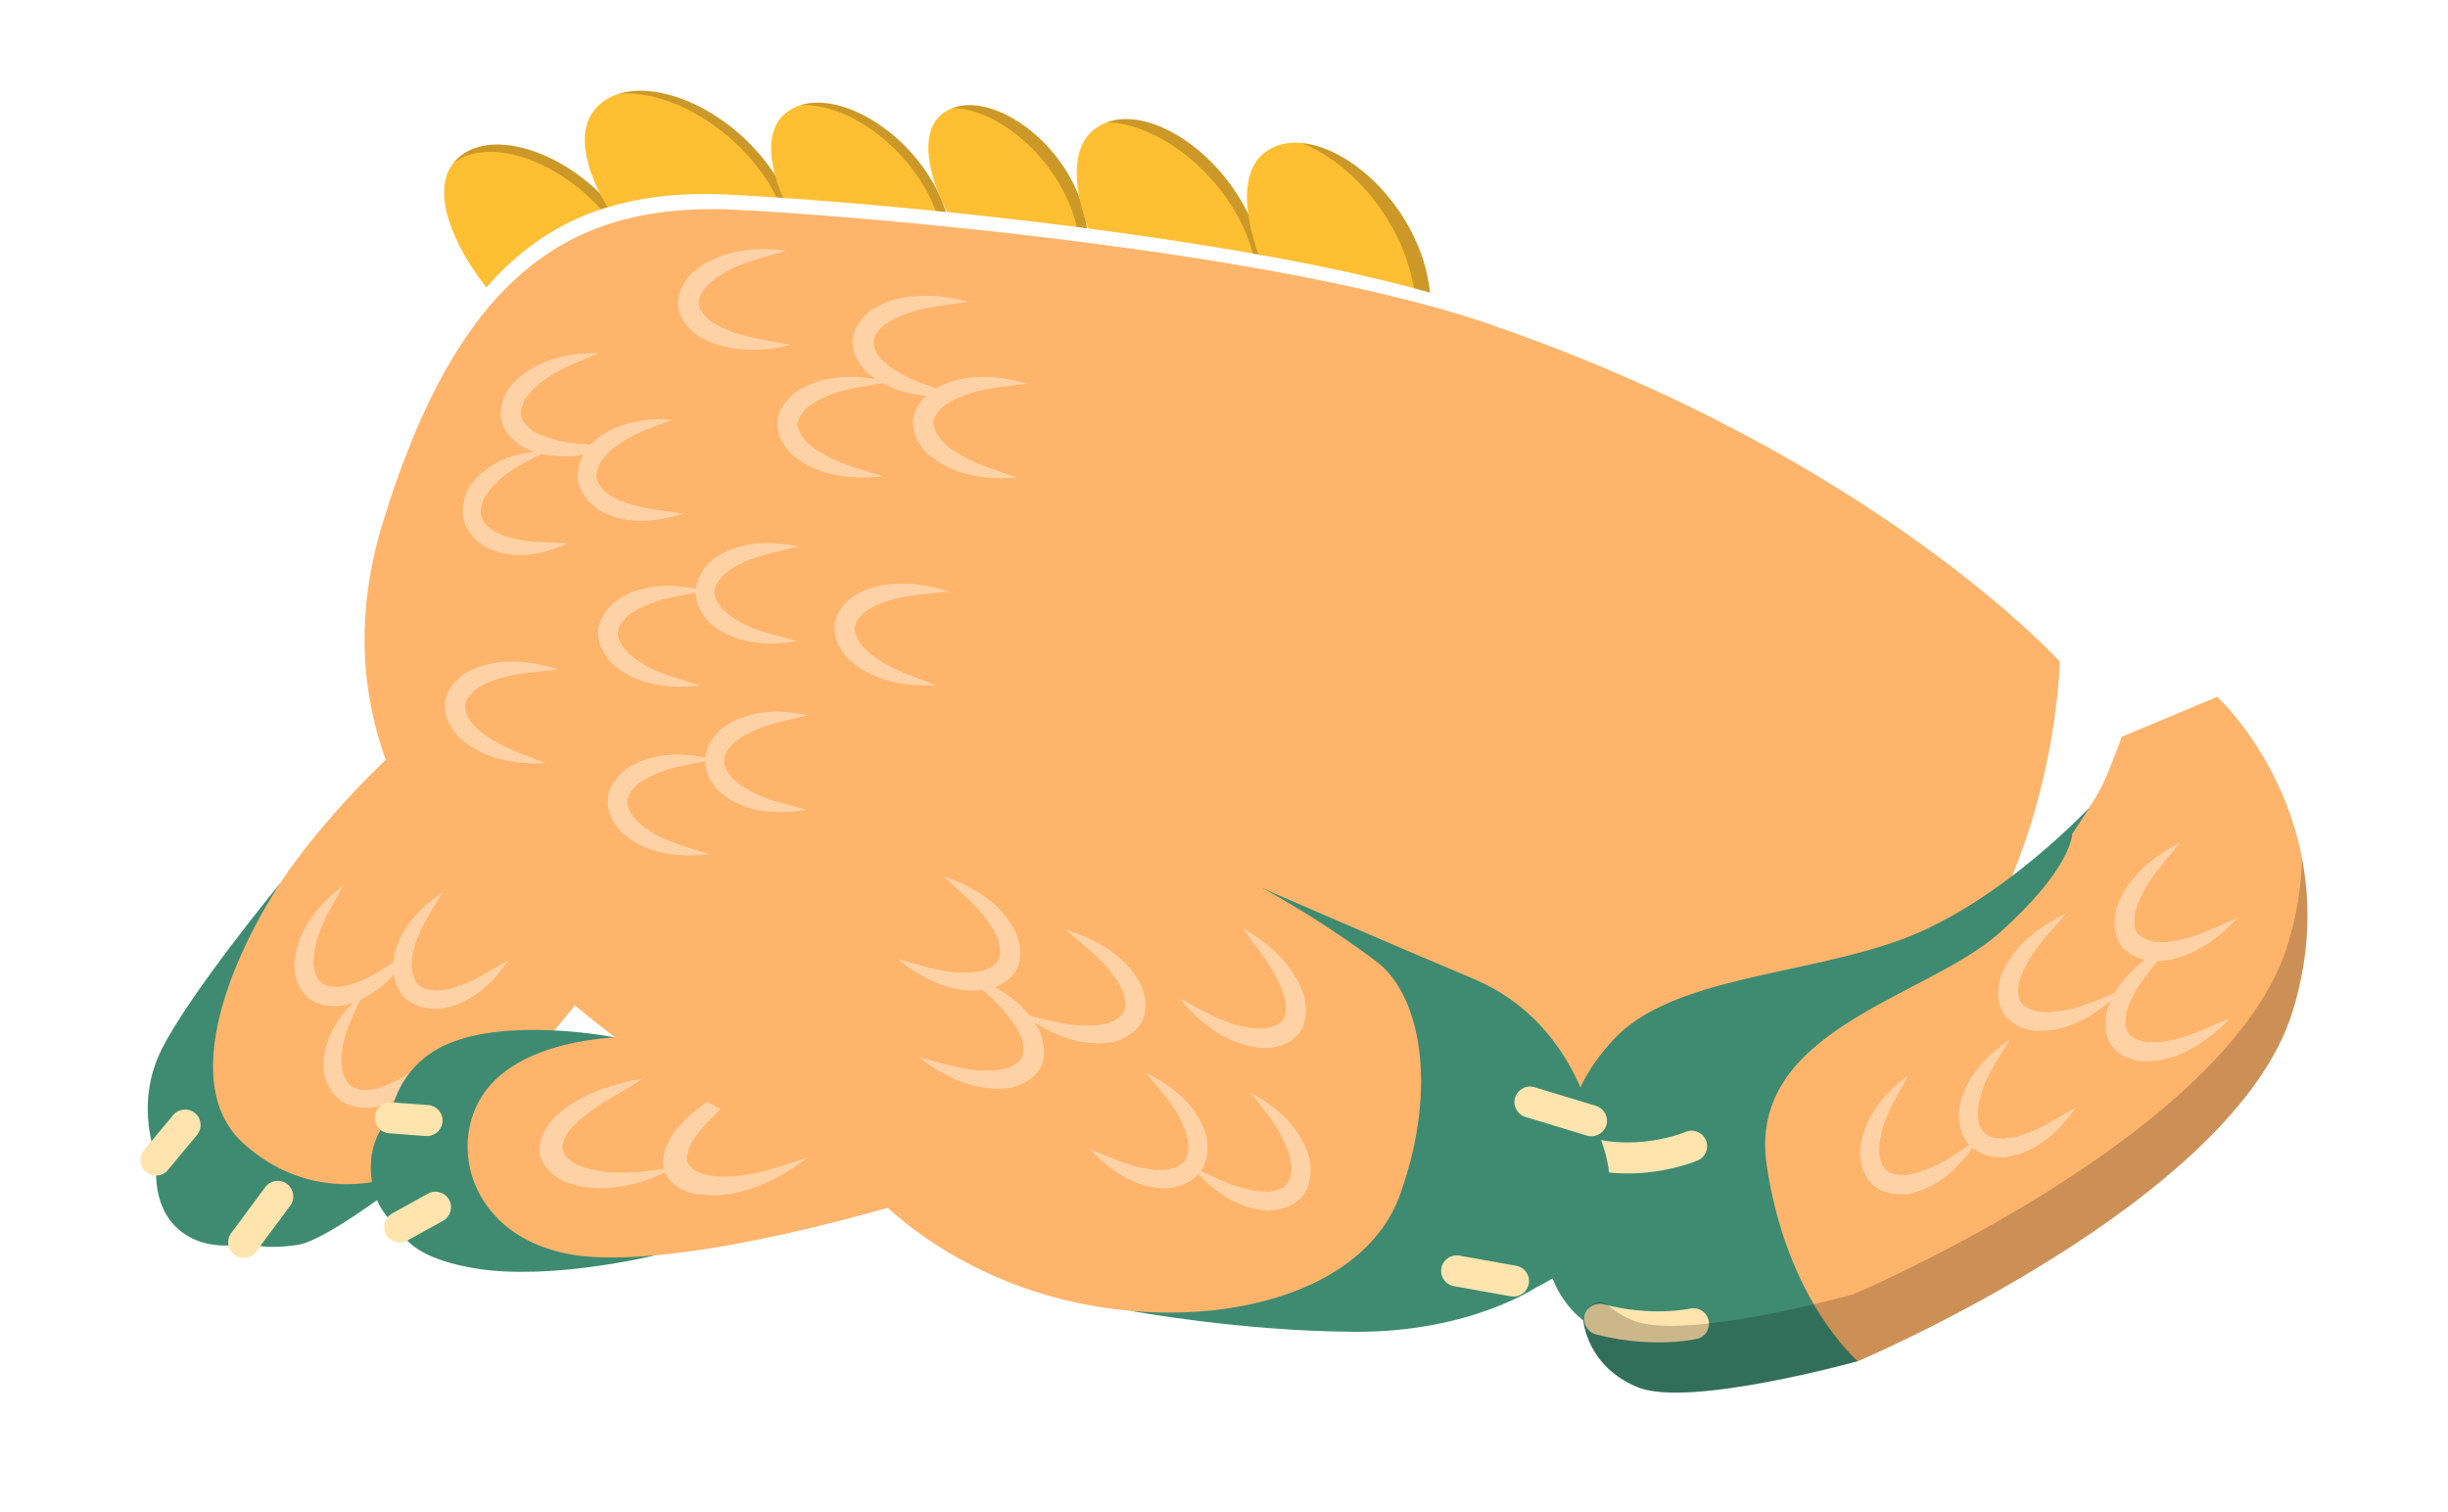<?xml version="1.0" encoding="UTF-8"?>
<svg id="_圖層_2" data-name="圖層 2" xmlns="http://www.w3.org/2000/svg" xmlns:xlink="http://www.w3.org/1999/xlink" viewBox="0 0 340 210">
  <defs>
    <filter id="drop-shadow-2" filterUnits="userSpaceOnUse">
      <feOffset dx="0" dy="0"/>
      <feGaussianBlur result="blur" stdDeviation="2"/>
      <feFlood flood-color="#000" flood-opacity=".4"/>
      <feComposite in2="blur" operator="in"/>
      <feComposite in="SourceGraphic"/>
    </filter>
    <filter id="drop-shadow-3" filterUnits="userSpaceOnUse">
      <feOffset dx="0" dy="-4"/>
      <feGaussianBlur result="blur-2" stdDeviation="4"/>
      <feFlood flood-color="#000" flood-opacity=".2"/>
      <feComposite in2="blur-2" operator="in"/>
      <feComposite in="SourceGraphic"/>
    </filter>
    <filter id="drop-shadow-4" filterUnits="userSpaceOnUse">
      <feOffset dx="0" dy="0"/>
      <feGaussianBlur result="blur-3" stdDeviation="2"/>
      <feFlood flood-color="#000" flood-opacity=".4"/>
      <feComposite in2="blur-3" operator="in"/>
      <feComposite in="SourceGraphic"/>
    </filter>
    <filter id="drop-shadow-5" filterUnits="userSpaceOnUse">
      <feOffset dx="0" dy="0"/>
      <feGaussianBlur result="blur-4" stdDeviation="2"/>
      <feFlood flood-color="#000" flood-opacity=".4"/>
      <feComposite in2="blur-4" operator="in"/>
      <feComposite in="SourceGraphic"/>
    </filter>
  </defs>
  <g>
    <path d="m38.9,122.69s-12.52,15.2-16.45,23.05c-3.94,7.85-.64,15.24-.64,15.24,0,0-1.11,6.21,2.99,9.75,4.1,3.55,9.62,1.83,9.62,1.83,0,0,1.52,1.09,6.87.34,5.35-.75,23.47-15.74,23.47-15.74l-25.86-34.47Z" style="fill: #3e8b72;"/>
    <path d="m34,174.69c-.5.04-1.01-.1-1.44-.42-.96-.71-1.16-2.06-.45-3.02l4.73-6.38c.71-.96,2.06-1.16,3.02-.45.96.71,1.16,2.06.45,3.02l-4.73,6.38c-.39.53-.97.82-1.58.87Z" style="fill: #ffe5ad;"/>
    <path d="m56.29,103.02s-7.92,6.79-15.14,16.44c-7.23,9.65-17.5,30.33-7.23,39.44,10.27,9.11,21.97,4.9,26.58,2.16,4.61-2.74,24.64-27.97,24.64-27.97l-28.84-30.07Z" style="fill: #ffb46b;"/>
    <path d="m44.94,148.6c.01-.74,0-1.5.12-2.2.16-.69.3-1.39.55-2.05.76-1.98,2-3.66,3.44-5.1-.37.12-.74.23-1.11.35-1.55.24-3.39.23-5.02-.91-1.52-1.27-2.01-3.12-2.05-4.73.11-.78.18-1.59.38-2.34.25-.72.47-1.47.8-2.15.67-1.35,1.53-2.57,2.49-3.67.99-1.08,2.09-2.03,3.21-2.91-.7,1.25-1.39,2.48-2.07,3.68-.63,1.23-1.18,2.45-1.58,3.69-.19.61-.28,1.24-.44,1.85-.1.61-.08,1.2-.12,1.78.12,1.11.44,2.07,1.08,2.6.66.52,1.67.62,2.76.55.55-.15,1.12-.22,1.68-.42.54-.26,1.12-.43,1.69-.68,1.14-.52,2.22-1.18,3.28-1.9.19-.12.39-.26.58-.38.1-.62.19-1.25.37-1.84.26-.68.5-1.38.83-2,1.35-2.51,3.44-4.42,5.69-5.93-1.42,2.33-2.88,4.51-3.7,6.87-.2.58-.3,1.18-.47,1.75-.11.58-.1,1.15-.16,1.71.09,1.08.37,2.03.99,2.6.63.55,1.61.74,2.68.76.54-.09,1.1-.12,1.65-.26.53-.2,1.1-.33,1.66-.53,2.24-.84,4.26-2.23,6.52-3.47-1.46,2.08-3.14,4.03-5.46,5.35-.56.34-1.2.6-1.82.88-.65.24-1.39.37-2.1.54-1.51.11-3.31-.08-4.86-1.32-1.05-.98-1.55-2.2-1.76-3.39-.81.9-1.72,1.72-2.78,2.42-.57.4-1.21.73-1.84,1.07,0,0-.02,0-.03.01-.99,2.09-1.93,4.1-2.37,6.17-.12.59-.12,1.19-.22,1.76-.03.57.06,1.13.08,1.67.23,1.03.65,1.92,1.33,2.41.69.47,1.68.55,2.73.46.51-.14,1.06-.22,1.57-.41.5-.25,1.02-.42,1.53-.67,2.07-1.01,3.84-2.52,5.88-3.9-1.15,2.13-2.52,4.14-4.57,5.62-.49.38-1.07.69-1.64,1.01-.59.29-1.3.48-1.96.72-1.43.26-3.22.26-4.92-.76-1.62-1.15-2.28-2.84-2.54-4.37Z" style="fill: #ffd2a6;"/>
    <path d="m21.82,163.25c-.54.04-1.09-.12-1.54-.49-.92-.76-1.04-2.12-.28-3.04l4.05-4.86c.77-.91,2.13-1.04,3.04-.28.92.76,1.04,2.12.28,3.04l-4.05,4.87c-.39.47-.94.73-1.5.77Z" style="fill: #ffe5ad;"/>
  </g>
  <g>
    <path d="m85.31,144.06s-12.53-2.51-21.48.3c-8.94,2.81-9.62,10.88-9.62,10.88,0,0-3.15,2.57-2.66,8.03.49,5.46,3.96,7.15,3.96,7.15,0,0,.28,4.06,10.62,5.75,10.34,1.69,24.68-1.79,24.68-1.79l-5.51-30.31Z" style="fill: #3e8b72;"/>
    <path d="m90.6,143.98s-15.57-1.03-22.46,6.67c-6.89,7.7-2.9,23.03,14.46,23.93,17.36.91,47.87-8.99,47.87-8.99l-15.84-19.75-24.04-1.86Z" style="fill: #ffb46b;"/>
    <path d="m80.17,161.75c.62.21,1.21.49,1.89.65.72.1,1.42.31,2.16.38,1.51.13,3.09.08,4.72-.04,1.06-.11,2.16-.27,3.26-.42-.37-1.8.42-3.48,1.29-4.92.58-.67,1.12-1.38,1.73-1.97.64-.55,1.28-1.11,1.93-1.63,2.65-2.02,5.57-3.34,8.49-4.47-2.33,2.12-4.81,3.94-6.9,6.02-.51.52-.93,1.1-1.44,1.6-.46.52-.78,1.08-1.18,1.6-.56,1.08-.88,2.13-.59,2.92.32.77,1.26,1.32,2.47,1.68.68.09,1.35.24,2.09.27.76-.04,1.5-.03,2.29-.1,3.2-.3,6.46-1.45,9.83-2.59-2.79,2.17-6.1,4.04-9.81,4.87-.9.24-1.88.3-2.82.39-.95.05-1.91-.06-2.86-.13-1.76-.38-3.59-1.32-4.37-3.03-1.04.48-2.11.94-3.23,1.29-1.7.47-3.45.84-5.25.89-.9.02-1.81-.09-2.7-.17-.89-.14-1.76-.39-2.63-.67-1.64-.8-3.22-2.07-3.59-4.01-.19-1.98.86-3.65,1.97-4.89.64-.52,1.24-1.14,1.9-1.6.68-.42,1.34-.87,2.03-1.2,1.38-.72,2.78-1.3,4.22-1.69,1.43-.44,2.87-.79,4.32-1.03-1.27.77-2.52,1.54-3.74,2.28-1.25.7-2.45,1.42-3.57,2.27-.55.42-1.04.85-1.59,1.24-.5.42-.89.91-1.34,1.35-.68.96-1.15,1.93-1.01,2.76.17.82.95,1.52,2.02,2.11Z" style="fill: #ffd2a6;"/>
    <path d="m59.47,157.77c-.1,0-.21,0-.32,0l-5.1-.38c-1.19-.09-2.08-1.12-1.99-2.31.09-1.19,1.1-2.09,2.31-1.99l5.1.38c1.19.09,2.08,1.12,1.99,2.31-.08,1.08-.94,1.91-1.99,1.99Z" style="fill: #ffe5ad;"/>
    <path d="m55.67,172.56c-.81.06-1.62-.35-2.04-1.11-.58-1.04-.2-2.35.84-2.93l4.97-2.75c1.04-.58,2.35-.2,2.93.84.58,1.04.2,2.35-.84,2.93l-4.97,2.75c-.28.16-.58.24-.89.26Z" style="fill: #ffe5ad;"/>
  </g>
  <g style="filter: url(#drop-shadow-2);">
    <path d="m98.97,29.04c-20.06,0-35.36,9.28-45.84,43.67-10.48,34.39,13.62,59.23,42.55,78.68,28.93,19.44,98.81,15.82,144.17,5.33,45.36-10.49,46.23-64.84,46.23-64.84,0,0-25.88-28.58-79.42-46.93-32.92-11.28-100.04-15.92-107.68-15.92Z" style="fill: #ffb46b;"/>
    <g>
      <path d="m85.9,83.17c.68-.34,1.35-.74,2.03-.99.69-.21,1.37-.44,2.06-.56,2.26-.45,4.48-.27,6.64.15.25-1.87,1.37-3.23,2.5-4.19.64-.37,1.27-.81,1.92-1.09.66-.24,1.32-.51,1.98-.66,2.66-.67,5.32-.45,7.87.06-2.54.66-5.03,1.08-7.28,2.04-.55.25-1.06.56-1.6.79-.5.29-.93.66-1.39.98-.76.76-1.33,1.59-1.38,2.42-.03.84.45,1.72,1.16,2.54.44.35.84.77,1.33,1.09.53.28,1.02.64,1.58.92,2.24,1.11,4.81,1.65,7.44,2.36-2.66.45-5.47.54-8.2-.31-.68-.21-1.34-.53-2-.83-.65-.34-1.26-.82-1.88-1.27-1.05-1.05-1.99-2.49-2.07-4.31-2.14.41-4.21.73-6.12,1.45-.57.22-1.1.5-1.66.71-.53.26-.98.62-1.47.91-.82.72-1.44,1.52-1.53,2.35-.07.83.39,1.74,1.07,2.6.43.38.82.81,1.31,1.16.53.3,1.02.69,1.56.99,2.22,1.22,4.81,1.89,7.46,2.7-2.73.34-5.59.29-8.33-.7-.68-.24-1.35-.6-2.01-.93-.65-.37-1.25-.89-1.86-1.36-1.09-1.17-2.06-2.76-1.94-4.74.29-1.96,1.56-3.33,2.82-4.27Z" style="fill: #ffd2a6;"/>
      <path d="m115.92,86.71c.33-1.96,1.67-3.29,3.02-4.18.72-.32,1.44-.69,2.16-.91.73-.18,1.47-.38,2.2-.46,2.94-.38,5.8.15,8.45.99-2.8.32-5.52.44-8.01,1.16-.62.18-1.19.45-1.78.63-.57.23-1.05.57-1.57.84-.88.69-1.54,1.46-1.66,2.29-.1.83.35,1.75,1.02,2.64.43.39.81.84,1.3,1.21.53.33,1.01.73,1.56,1.06,2.22,1.34,4.8,2.16,7.42,3.19-2.79.11-5.67-.11-8.39-1.23-.68-.27-1.34-.65-2-1.01-.64-.4-1.24-.94-1.85-1.43-1.07-1.2-2.03-2.82-1.87-4.8Z" style="fill: #ffd2a6;"/>
      <path d="m61.79,97.54c.33-1.96,1.67-3.29,3.02-4.18.72-.32,1.44-.69,2.16-.91.73-.18,1.47-.38,2.2-.46,2.94-.38,5.8.15,8.45.99-2.8.32-5.52.44-8.01,1.16-.62.18-1.19.45-1.78.63-.57.23-1.05.57-1.57.84-.88.69-1.54,1.46-1.66,2.29-.1.83.35,1.75,1.02,2.64.43.39.81.84,1.3,1.21.53.33,1.01.73,1.56,1.06,2.22,1.34,4.8,2.16,7.42,3.19-2.79.11-5.67-.11-8.39-1.23-.68-.27-1.34-.65-2-1.01-.64-.4-1.24-.94-1.85-1.43-1.07-1.2-2.03-2.82-1.87-4.8Z" style="fill: #ffd2a6;"/>
      <path d="m110.63,54.34c.7-.38,1.4-.8,2.12-1.08.73-.23,1.46-.49,2.21-.63,2.25-.44,4.5-.35,6.67.02-.33-.23-.67-.48-1-.71-1.17-1.13-2.27-2.69-2.24-4.68.21-1.97,1.51-3.39,2.85-4.36.72-.36,1.44-.77,2.18-1.03.75-.22,1.5-.46,2.26-.58,3.03-.52,6.03-.12,8.82.62-2.88.42-5.7.68-8.23,1.51-.63.21-1.2.51-1.81.72-.57.27-1.05.63-1.57.93-.86.73-1.5,1.54-1.57,2.38-.05.84.47,1.73,1.21,2.58.47.37.88.8,1.4,1.14.56.3,1.08.67,1.66.98,1.38.72,2.88,1.26,4.42,1.77.59-.3,1.19-.61,1.8-.82.74-.21,1.47-.44,2.22-.55,2.97-.49,5.9-.05,8.62.72-2.83.39-5.59.61-8.09,1.41-.62.21-1.18.49-1.78.7-.56.26-1.04.61-1.55.9-.86.72-1.49,1.52-1.57,2.35-.06.83.43,1.73,1.14,2.6.45.38.85.81,1.35,1.16.54.31,1.04.69,1.6,1,2.28,1.26,4.89,1.98,7.54,2.95-2.78.19-5.66.07-8.44-.95-.69-.24-1.37-.6-2.04-.93-.66-.37-1.28-.89-1.91-1.35-1.13-1.15-2.17-2.73-2.1-4.71.17-1.43.9-2.55,1.8-3.42-1.3-.13-2.6-.38-3.88-.83-.71-.23-1.4-.58-2.1-.9,0,0-.02-.01-.03-.02-2.46.39-4.84.72-7.01,1.5-.61.22-1.17.53-1.76.76-.56.28-1.02.65-1.52.96-.83.75-1.44,1.58-1.49,2.41-.03.84.5,1.72,1.24,2.55.46.36.88.78,1.39,1.11.55.28,1.07.65,1.64.95,2.32,1.18,4.94,1.82,7.61,2.7-2.77.27-5.64.25-8.44-.68-.7-.22-1.38-.54-2.07-.85-.67-.35-1.31-.84-1.96-1.28-1.17-1.12-2.27-2.64-2.28-4.62.16-1.97,1.41-3.43,2.7-4.42Z" style="fill: #ffd2a6;"/>
      <path d="m96.23,37.79c.66-.48,1.31-1,2.01-1.38.71-.34,1.43-.71,2.16-.93,2.95-1,6.02-1.02,8.92-.68-2.84.83-5.6,1.46-8.01,2.7-.59.31-1.12.68-1.68.98-.53.36-.94.79-1.41,1.17-.74.87-1.23,1.77-1.16,2.6.09.83.75,1.63,1.61,2.34.51.29.99.64,1.55.89.59.21,1.16.51,1.77.72,2.47.84,5.17,1.16,7.94,1.71-2.72.61-5.58.94-8.49.41-.73-.13-1.45-.36-2.17-.56-.72-.25-1.42-.64-2.13-.98-1.33-.94-2.66-2.28-2.97-4.24-.14-1.98.91-3.61,2.07-4.77Z" style="fill: #ffd2a6;"/>
      <path d="m65.17,67.59c.46-.58.92-1.18,1.45-1.67.55-.44,1.1-.91,1.69-1.28,1.81-1.1,3.82-1.67,5.85-1.91-.36-.13-.73-.27-1.09-.4-1.37-.76-2.82-1.9-3.4-3.8-.42-1.93.33-3.69,1.29-5,.57-.55,1.12-1.15,1.74-1.61.64-.42,1.28-.87,1.96-1.2,1.36-.65,2.78-1.09,4.22-1.37,1.44-.25,2.9-.32,4.32-.32-1.32.56-2.63,1.11-3.89,1.64-1.25.58-2.43,1.21-3.51,1.95-.53.37-.98.8-1.49,1.19-.46.42-.8.9-1.19,1.33-.59.95-.92,1.9-.74,2.72.2.81.94,1.52,1.85,2.13.52.22,1.02.52,1.58.7.58.12,1.15.35,1.76.5,1.22.29,2.47.43,3.75.52.22.02.46.04.69.05.46-.43.92-.87,1.42-1.22.62-.38,1.24-.78,1.88-1.07,2.61-1.15,5.43-1.38,8.13-1.19-2.56.97-5.04,1.79-7.13,3.15-.51.33-.96.75-1.45,1.09-.45.39-.79.84-1.17,1.25-.59.9-.95,1.83-.82,2.65.16.82.82,1.58,1.65,2.24.48.26.94.58,1.46.8.55.17,1.07.42,1.64.6,2.29.71,4.73.86,7.27,1.27-2.43.75-4.95,1.25-7.59.88-.65-.07-1.31-.26-1.98-.42-.66-.21-1.32-.56-1.99-.86-1.26-.84-2.56-2.09-3.03-4.02-.22-1.42.13-2.69.7-3.76-1.19.21-2.42.3-3.68.2-.69-.04-1.4-.17-2.11-.29,0,0-.02,0-.03,0-2.06,1.04-4.04,2.05-5.66,3.42-.45.39-.83.86-1.25,1.25-.38.43-.65.93-.97,1.37-.45.96-.67,1.92-.43,2.72.26.8.99,1.47,1.87,2.04.49.2.97.47,1.49.64.54.11,1.06.29,1.62.42,2.26.48,4.58.37,7.04.53-2.22.97-4.53,1.72-7.06,1.63-.62,0-1.27-.11-1.91-.21-.65-.13-1.32-.42-1.99-.64-1.29-.67-2.71-1.77-3.42-3.62-.57-1.9-.06-3.64.68-5.01Z" style="fill: #ffd2a6;"/>
      <path d="m87.21,106.6c.68-.34,1.35-.74,2.03-.99.69-.21,1.37-.44,2.06-.56,2.26-.45,4.48-.27,6.64.15.25-1.87,1.37-3.23,2.5-4.19.64-.37,1.27-.81,1.92-1.09.66-.24,1.32-.51,1.98-.66,2.66-.67,5.32-.45,7.87.06-2.54.66-5.03,1.08-7.28,2.04-.55.25-1.06.56-1.6.79-.5.29-.93.66-1.39.98-.76.76-1.33,1.59-1.38,2.42-.03.84.45,1.72,1.16,2.54.44.35.84.77,1.33,1.09.53.28,1.02.64,1.58.92,2.24,1.11,4.81,1.65,7.44,2.36-2.66.45-5.47.54-8.2-.31-.68-.21-1.34-.53-2-.83-.65-.34-1.26-.82-1.88-1.27-1.05-1.05-1.99-2.49-2.07-4.31-2.14.41-4.21.73-6.12,1.45-.57.22-1.1.5-1.66.71-.53.26-.98.62-1.47.91-.82.72-1.44,1.52-1.53,2.35-.07.83.39,1.74,1.07,2.6.43.38.82.81,1.31,1.16.53.3,1.02.69,1.56.99,2.22,1.22,4.81,1.89,7.46,2.7-2.73.34-5.59.29-8.33-.7-.68-.24-1.35-.6-2.01-.93-.65-.37-1.25-.89-1.86-1.36-1.09-1.17-2.06-2.76-1.94-4.74.29-1.96,1.56-3.33,2.82-4.27Z" style="fill: #ffd2a6;"/>
    </g>
  </g>
  <g style="filter: url(#drop-shadow-3);">
    <path d="m63.09,26.5c-3.44,4.03-.05,11.69,4.45,17.41,5.19-5.93,10.99-9.46,17.42-11.31-6.8-7.96-17.57-11.14-21.88-6.1Z" style="fill: #ffbf32;"/>
    <g>
      <path d="m83.49,33.08c.49-.16.98-.34,1.48-.48-6.8-7.96-17.57-11.14-21.88-6.1-.04.04-.06.09-.1.14,4.65-3.65,14.12-.63,20.5,6.45Z" style="opacity: .2;"/>
      <path d="m67.52,43.87s.02.03.03.04c.49-.56.99-1.07,1.49-1.59-.51.49-1.01,1.02-1.51,1.55Z" style="opacity: .2;"/>
    </g>
    <path d="m109.39,31.52c-.46-1.02-.99-2.03-1.6-2.99-6.68-10.52-20.19-15.26-25.15-9.36-2.71,3.22-1.23,8.63,1.74,13.62,4.29-1.31,8.86-1.86,13.71-1.86,1.56,0,5.59.19,11.31.6Z" style="fill: #ffbf32;"/>
    <path d="m106.72,29.36c.43.67.8,1.36,1.15,2.05.49.03,1,.07,1.52.1-.46-1.02-.99-2.03-1.6-2.99-5.52-8.7-15.71-13.44-21.88-11.49,6.46-.63,15.61,4.17,20.81,12.33Z" style="opacity: .2;"/>
    <path d="m130.19,30.51c-4.99-9.89-16.52-15.27-21.42-10.49-2.53,2.48-1.92,7.01,0,11.46,5.93.41,13.78,1.06,22.61,1.96-.32-.99-.72-1.98-1.2-2.93Z" style="fill: #ffbf32;"/>
    <path d="m129.14,31.38c.32.63.59,1.27.84,1.92.47.05.94.09,1.42.14-.32-.99-.72-1.98-1.2-2.93-4.3-8.54-13.48-13.71-19.06-11.89,5.84-.41,13.98,4.76,18.01,12.76Z" style="opacity: .2;"/>
    <path d="m149.51,30.43c-4.04-9.15-14.2-14.54-18.84-10.45-3.02,2.66-1.69,8.49.88,13.47,6.12.63,12.7,1.38,19.43,2.26-.24-1.75-.71-3.55-1.47-5.28Z" style="fill: #ffbf32;"/>
    <path d="m148.37,31.94c.52,1.18.9,2.38,1.19,3.59.47.06.94.12,1.42.18-.24-1.75-.71-3.55-1.47-5.28-3.6-8.15-12.03-13.29-17.12-11.44,5.49.18,12.64,5.39,15.98,12.95Z" style="opacity: .2;"/>
    <path d="m174.23,35.67c-4.44-11.32-16.49-18.37-22.33-13.65-3.26,2.64-2.76,8.27-.74,13.71,8.03,1.05,16.27,2.29,24.19,3.72-.26-1.27-.63-2.54-1.12-3.79Z" style="fill: #ffbf32;"/>
    <path d="m173.12,36.56c.37.88.65,1.77.9,2.67.44.08.89.15,1.33.23-.26-1.27-.63-2.54-1.12-3.79-4.01-10.24-14.26-16.99-20.5-14.68,6.76.1,15.61,6.51,19.4,15.57Z" style="opacity: .2;"/>
    <path d="m197.36,39.23c-4.09-11.29-15.8-18.57-21.69-14.06-3.42,2.62-2.91,8.55-.86,14.18,8.52,1.53,16.67,3.28,23.8,5.28-.2-1.79-.6-3.62-1.24-5.4Z" style="fill: #ffbf32;"/>
    <path d="m195.26,39.76c.51,1.41.87,2.84,1.12,4.27.75.2,1.5.4,2.23.6-.2-1.79-.6-3.62-1.24-5.4-3.11-8.59-10.63-14.85-16.64-15.37,5.7,2.17,11.75,8.17,14.54,15.89Z" style="opacity: .2;"/>
  </g>
  <g style="filter: url(#drop-shadow-4);">
    <path d="m290.41,111.93s-12.47,13.45-26.28,18.53c-13.8,5.08-32,5.2-40.07,13.95-8.06,8.75-5.64,15.06-5.64,15.06,0,0-3.43,5.77-3.62,12.99-.2,7.22,5.11,10.92,5.11,10.92,0,0,.47,6.45,7.64,9.3,7.17,2.84,30.48-3.65,30.48-3.65l32.37-77.1Z" style="fill: #3e8b72;"/>
    <path d="m228,162.9c-3.01.22-6.61-.02-10.33-1.4-1.12-.42-1.68-1.66-1.27-2.77.41-1.12,1.66-1.68,2.77-1.27,7.6,2.83,14.85-.22,14.92-.26,1.09-.47,2.36.03,2.83,1.13.47,1.09-.03,2.36-1.13,2.83-.21.09-3.36,1.42-7.81,1.74Z" style="fill: #ffe5ad;"/>
    <path d="m232.62,186.35c-2.55.18-6.47.14-10.98-1.04-1.15-.3-1.84-1.48-1.54-2.63.3-1.15,1.48-1.84,2.63-1.54,6.68,1.76,11.93.61,11.99.6,1.17-.27,2.32.46,2.58,1.62.26,1.16-.45,2.31-1.61,2.58-.11.02-1.23.28-3.07.41Z" style="fill: #ffe5ad;"/>
    <path d="m307.95,96.77s18.63,17.16,10.47,43.7c-8.17,26.53-60.38,48.57-60.38,48.57,0,0-9.85-8.3-12.66-27.19-2.81-18.89,22.1-23.22,32.26-32.24,10.16-9.02,10.17-13.8,10.17-13.8,0,0,3.39-5.02,4.35-7.11.96-2.08,2.55-6.39,2.55-6.39l13.24-5.54Z" style="fill: #ffb46b;"/>
    <g style="opacity: .2;">
      <path d="m219.92,183.39s0,.05,0,.06h0c.03.3.64,6.47,7.63,9.24,7.17,2.84,30.48-3.65,30.48-3.65,0,0,52.21-22.03,60.38-48.57,2.45-7.96,2.46-15.05,1.32-21.12-.13,3.7-.69,7.64-1.99,11.84-8.17,26.53-60.38,48.57-60.38,48.57,0,0-23.31,6.49-30.48,3.65-1.46-.58-2.58-1.33-3.54-2.12,0,0-2.32-1.86-3.43,2.1Z"/>
    </g>
    <g>
      <path d="m278.32,140.84c-1.03-1.7-.88-3.57-.47-5.13.32-.72.61-1.47,1-2.11.43-.62.84-1.25,1.32-1.8,1.91-2.25,4.35-3.76,6.85-4.98-1.82,2.15-3.73,4.06-5.09,6.27-.33.55-.58,1.13-.9,1.66-.27.55-.4,1.13-.61,1.67-.2,1.1-.19,2.12.28,2.82.48.68,1.42,1.07,2.53,1.28.59,0,1.18.08,1.8.03.62-.11,1.26-.14,1.9-.27,2.25-.46,4.46-1.42,6.76-2.37,0,0,0-.02.01-.03.43-.64.84-1.29,1.32-1.86.86-1.05,1.84-1.94,2.88-2.73-1.22-.28-2.42-.85-3.31-1.98-1.09-1.65-1.03-3.55-.66-5.11.3-.72.56-1.49.93-2.15.4-.64.79-1.29,1.26-1.86,1.84-2.31,4.24-3.92,6.71-5.21-1.75,2.21-3.61,4.18-4.9,6.45-.32.56-.54,1.15-.85,1.69-.25.56-.36,1.14-.55,1.7-.16,1.11-.11,2.13.38,2.81.51.67,1.46,1.02,2.57,1.19.59-.02,1.18.04,1.79-.04.62-.14,1.25-.19,1.88-.33,2.55-.62,5.02-1.86,7.64-3.01-1.92,2.08-4.19,3.98-6.98,5.11-.69.29-1.44.48-2.18.69-.63.14-1.29.19-1.96.24-1.05,1.24-2.05,2.48-2.85,3.81-.33.56-.58,1.15-.9,1.7-.26.56-.4,1.15-.6,1.7-.19,1.11-.17,2.14.31,2.83.49.67,1.46,1.04,2.58,1.21.6-.01,1.2.04,1.82-.03.63-.13,1.28-.18,1.92-.33,2.6-.61,5.14-1.86,7.82-3-2,2.09-4.35,3.99-7.2,5.12-.71.29-1.48.47-2.23.68-.77.16-1.59.19-2.4.26-1.64-.13-3.5-.66-4.7-2.23-1.06-1.68-.94-3.58-.53-5.16.16-.38.32-.76.48-1.13-1.65,1.45-3.52,2.7-5.68,3.49-.71.26-1.47.43-2.21.61-.76.14-1.58.14-2.37.19-1.62-.17-3.44-.76-4.6-2.36Z" style="fill: #ffd2a6;"/>
      <path d="m260.22,164.65c-1.46-1.34-1.86-3.17-1.88-4.77.11-.77.19-1.56.4-2.27.25-.7.48-1.41.81-2.06,1.3-2.6,3.33-4.62,5.54-6.26-1.35,2.42-2.76,4.69-3.52,7.11-.19.6-.27,1.21-.44,1.8-.11.59-.09,1.17-.14,1.74.1,1.09.39,2.06,1.02,2.61.64.54,1.64.68,2.73.64.55-.12,1.13-.18,1.69-.36.55-.24,1.13-.4,1.69-.63,1.88-.81,3.6-2,5.42-3.18-1.21-1.37-1.52-3.06-1.48-4.55.14-.75.25-1.52.48-2.22.27-.67.53-1.36.88-1.98,1.38-2.5,3.48-4.38,5.72-5.89-1.42,2.33-2.9,4.49-3.75,6.85-.21.58-.31,1.18-.51,1.75-.13.58-.13,1.15-.21,1.71.06,1.08.32,2.05.92,2.64.61.57,1.59.77,2.67.8.55-.09,1.12-.11,1.68-.25.55-.2,1.13-.33,1.7-.53,2.29-.85,4.38-2.27,6.67-3.55-1.49,2.13-3.26,4.12-5.65,5.48-.58.35-1.25.61-1.89.89-.67.24-1.42.37-2.14.54-1.48.09-3.23-.13-4.7-1.3-1.27,1.8-2.75,3.45-4.7,4.69-.58.39-1.23.69-1.87,1.02-.67.28-1.42.46-2.15.68-1.56.2-3.42.09-4.99-1.13Z" style="fill: #ffd2a6;"/>
    </g>
  </g>
  <g style="filter: url(#drop-shadow-5);">
    <path d="m157.09,182.06s15.38,2.84,31.24,2.9c15.86.05,25.08-6.2,25.08-6.2,0,0,8.78-3.94,9.95-10.99,1.17-7.05-2.32-12.11-2.32-12.11,0,0-2.69-13.95-16.32-19.69-13.63-5.74-29.36-12.61-29.36-12.61l-18.27,58.71Z" style="fill: #3e8b72;"/>
    <path d="m190.94,133.37s-28.11-21.76-48.84-19.54c-20.74,2.22-29.01,17.39-30.18,31.01-1.17,13.62,13.65,29.28,33.52,35.05,19.87,5.77,43.59,1.17,49.02-14,5.43-15.17,2.71-28.14-3.52-32.52Z" style="fill: #ffb46b;"/>
    <path d="m221.19,157.8c-.26.02-.52,0-.78-.09l-8.54-2.59c-1.14-.35-1.78-1.55-1.44-2.69.35-1.14,1.55-1.78,2.69-1.44l8.54,2.59c1.14.35,1.78,1.55,1.44,2.69-.27.88-1.04,1.46-1.91,1.52Z" style="fill: #ffe5ad;"/>
    <path d="m210.37,180.06c-.17.01-.35,0-.54-.03l-7.9-1.41c-1.17-.21-1.95-1.33-1.74-2.5.21-1.17,1.33-1.95,2.5-1.74l7.9,1.41c1.17.21,1.95,1.33,1.74,2.5-.18.99-1.01,1.7-1.97,1.77Z" style="fill: #ffe5ad;"/>
    <g>
      <path d="m154.47,144.74c-.79.07-1.6.19-2.37.16-.76-.07-1.54-.12-2.28-.28-2.25-.48-4.28-1.44-6.13-2.64.22.35.43.7.64,1.05.63,1.5,1.03,3.37.22,5.18-.96,1.73-2.72,2.52-4.33,2.89-.81.05-1.63.14-2.41.09-.77-.09-1.56-.17-2.31-.35-2.99-.71-5.59-2.25-7.87-4.03,2.82.75,5.5,1.61,8.17,1.84.66.05,1.31,0,1.95.04.63-.02,1.21-.16,1.81-.24,1.08-.33,1.98-.83,2.37-1.57.37-.75.24-1.77-.1-2.85-.28-.52-.5-1.08-.84-1.6-.4-.49-.73-1.04-1.14-1.55-.98-1.21-2.15-2.29-3.37-3.36-.67.05-1.33.09-1.97.05-.76-.1-1.53-.18-2.25-.36-2.92-.72-5.44-2.27-7.65-4.05,2.76.76,5.38,1.63,7.99,1.87.65.05,1.28.01,1.91.06.62-.02,1.2-.15,1.78-.22,1.07-.32,1.97-.81,2.37-1.55.38-.74.28-1.76-.03-2.84-.27-.52-.47-1.08-.79-1.6-.38-.5-.69-1.04-1.08-1.55-1.6-2.05-3.72-3.74-5.78-5.67,2.63.92,5.24,2.16,7.39,4.18.54.5,1.02,1.09,1.51,1.66.46.6.83,1.32,1.23,2,.59,1.5.93,3.36.08,5.16-.72,1.24-1.83,1.99-2.99,2.44,1.15.63,2.24,1.37,3.25,2.29.56.49,1.07,1.08,1.58,1.65,0,0,.01.02.02.02,2.41.61,4.74,1.23,7.03,1.37.65.03,1.28-.03,1.92,0,.62-.04,1.19-.2,1.78-.29,1.06-.36,1.94-.89,2.31-1.63.36-.76.22-1.77-.14-2.83-.28-.51-.5-1.06-.85-1.57-.4-.48-.73-1.01-1.13-1.51-1.67-1.99-3.83-3.61-5.94-5.47,2.65.84,5.29,1.98,7.5,3.93.56.47,1.06,1.04,1.57,1.59.48.58.87,1.28,1.3,1.95.64,1.48,1.05,3.32.28,5.15-.92,1.75-2.64,2.6-4.21,3Z" style="fill: #ffd2a6;"/>
      <path d="m176,168.13c-.75-.12-1.53-.18-2.23-.36-.68-.23-1.37-.43-2-.73-2.1-.94-3.81-2.37-5.32-3.96-1.29,1.37-2.99,1.84-4.47,1.97-.74-.06-1.5-.08-2.2-.22-.68-.18-1.37-.35-2-.61-2.56-1-4.59-2.72-6.38-4.6,2.46.94,4.73,2.04,7.11,2.55.6.12,1.18.16,1.76.28.58.06,1.14,0,1.7,0,1.07-.18,2-.53,2.53-1.18.51-.66.63-1.66.53-2.74-.15-.54-.24-1.11-.45-1.66-.27-.53-.46-1.11-.75-1.66-1.18-2.21-2.96-4.13-4.7-6.23,2.43,1.17,4.78,2.73,6.51,5,.43.56.79,1.21,1.16,1.83.33.65.55,1.4.8,2.12.25,1.46.18,3.19-.81,4.71,1.98.91,3.86,1.84,5.83,2.37.59.15,1.19.23,1.77.38.58.1,1.16.07,1.72.11,1.09-.12,2.05-.41,2.61-1.03.54-.64.69-1.64.63-2.74-.13-.56-.2-1.13-.39-1.7-.25-.55-.43-1.15-.7-1.72-1.1-2.28-2.82-4.32-4.51-6.52,2.42,1.3,4.73,3,6.38,5.39.42.6.75,1.27,1.1,1.92.31.68.5,1.44.73,2.19.21,1.58.08,3.45-1.17,4.99-1.37,1.43-3.2,1.81-4.77,1.84Z" style="fill: #ffd2a6;"/>
      <path d="m163.86,138.63c2.68,1.56,5.3,2.94,7.92,3.75.67.16,1.32.23,1.96.38.64.09,1.25.04,1.85.07,1.13-.15,2.09-.51,2.59-1.18.48-.69.5-1.73.33-2.83-.19-.56-.31-1.14-.56-1.69-.31-.54-.53-1.12-.84-1.68-1.19-2.32-2.99-4.28-4.49-6.6,2.28,1.46,4.58,3.05,6.31,5.37.45.56.83,1.2,1.23,1.82.36.65.62,1.41.93,2.14.38,1.57.54,3.42-.5,5.13-1.17,1.59-3.04,2.18-4.71,2.28-.82-.09-1.66-.14-2.45-.32-.77-.23-1.56-.44-2.3-.76-2.93-1.32-5.37-3.43-7.28-5.86Z" style="fill: #ffd2a6;"/>
    </g>
  </g>
</svg>